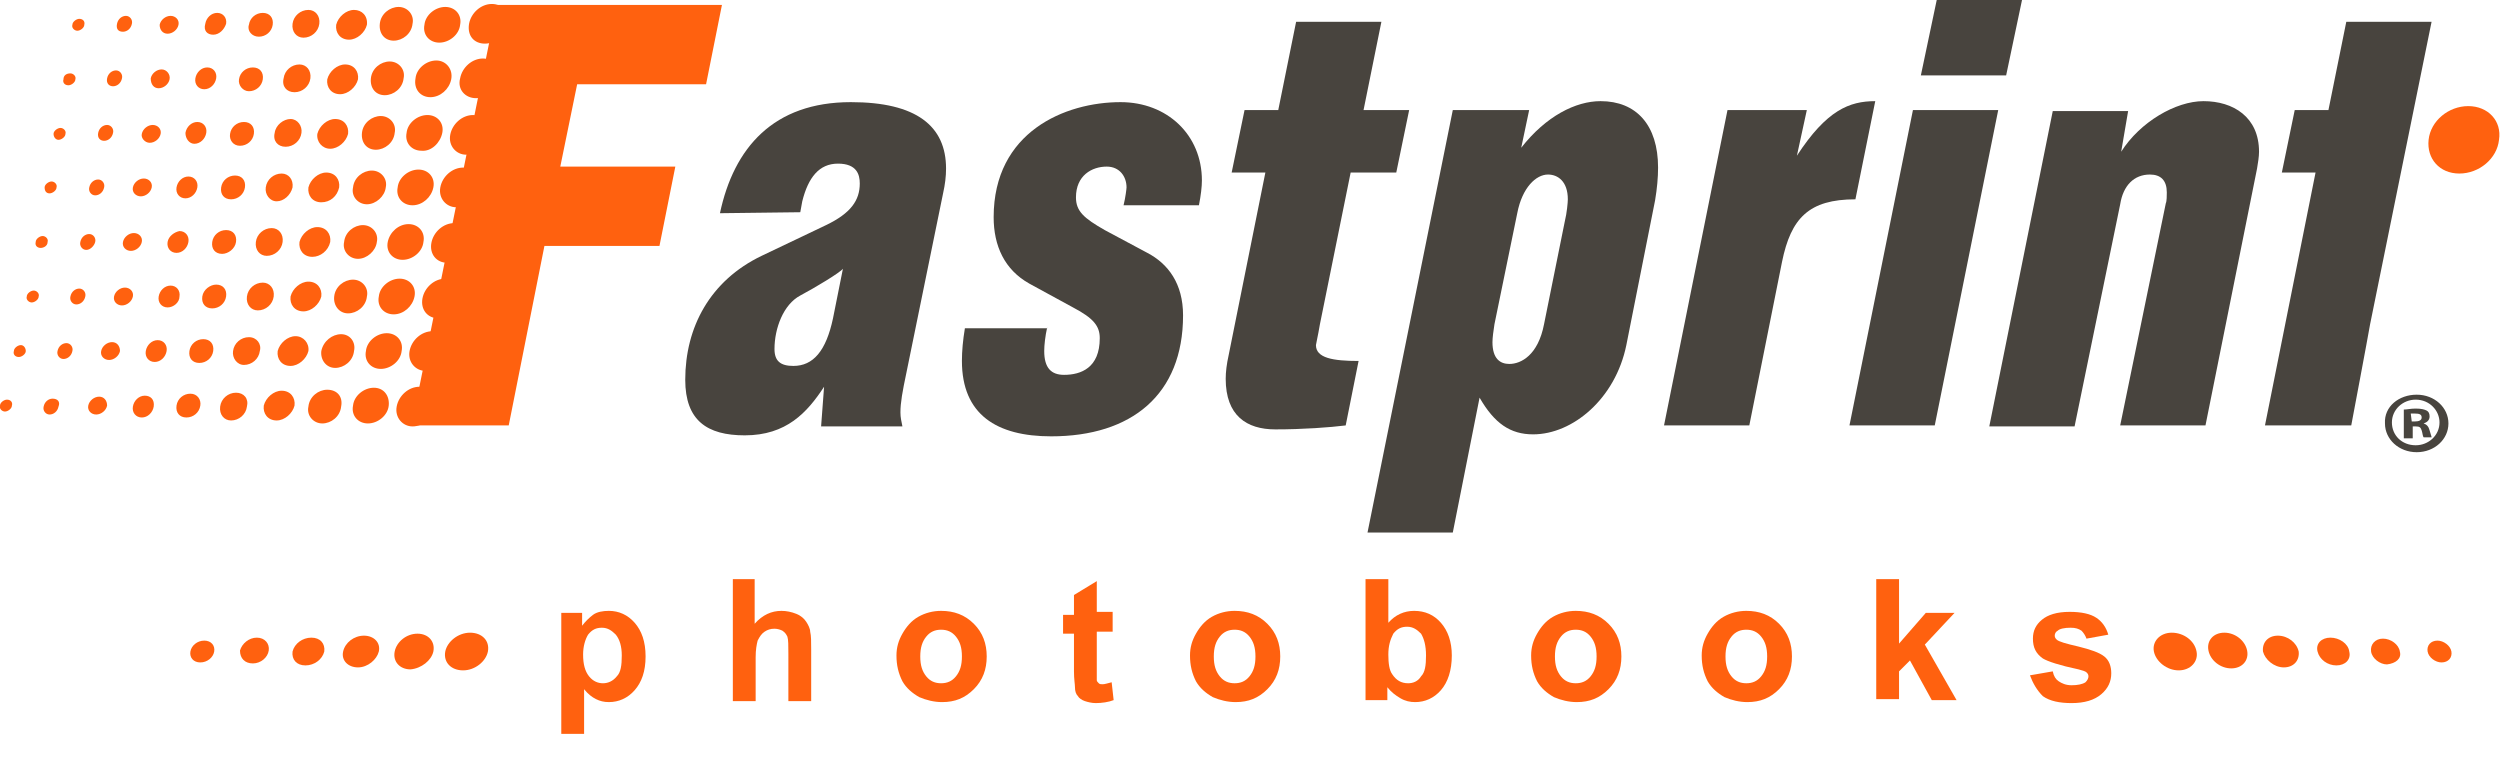 <?xml version="1.0" encoding="utf-8"?>
<!-- Generator: Adobe Illustrator 19.0.1, SVG Export Plug-In . SVG Version: 6.00 Build 0)  -->
<svg version="1.1" id="Слой_1" xmlns="http://www.w3.org/2000/svg" xmlns:xlink="http://www.w3.org/1999/xlink" x="0px" y="0px"
	 viewBox="0 0 252.1 77" style="enable-background:new 0 0 252.1 77;" xml:space="preserve">
<style type="text/css">
	.st0{fill:#FF610F;}
	.st1{fill:#48443E;}
</style>
<g>
	<g>
		<path class="st0" d="M56.5,61.8h2.2v1.3c0.3-0.4,0.7-0.8,1.1-1.1s1-0.4,1.6-0.4c1,0,1.9,0.4,2.6,1.2s1.1,1.9,1.1,3.4
			c0,1.5-0.4,2.6-1.1,3.4c-0.7,0.8-1.6,1.2-2.6,1.2c-0.5,0-0.9-0.1-1.3-0.3c-0.4-0.2-0.8-0.5-1.2-1V74h-2.3V61.8z M58.8,66
			c0,1,0.2,1.7,0.6,2.2c0.4,0.5,0.9,0.7,1.4,0.7c0.5,0,1-0.2,1.4-0.7c0.4-0.4,0.5-1.1,0.5-2.1c0-0.9-0.2-1.6-0.6-2.1
			c-0.4-0.4-0.8-0.7-1.4-0.7c-0.6,0-1,0.2-1.4,0.7C59,64.5,58.8,65.2,58.8,66z"/>
		<path class="st0" d="M76.1,58.4v4.5c0.8-0.9,1.7-1.3,2.7-1.3c0.5,0,1,0.1,1.5,0.3s0.8,0.5,1,0.8c0.2,0.3,0.4,0.7,0.4,1
			c0.1,0.4,0.1,1,0.1,1.8v5.2h-2.3V66c0-0.9,0-1.5-0.1-1.8c-0.1-0.2-0.2-0.4-0.5-0.6c-0.2-0.1-0.5-0.2-0.8-0.2c-0.4,0-0.7,0.1-1,0.3
			s-0.5,0.5-0.7,0.9c-0.1,0.4-0.2,0.9-0.2,1.7v4.4h-2.3V58.4H76.1z"/>
		<path class="st0" d="M90.4,66.1c0-0.8,0.2-1.5,0.6-2.2c0.4-0.7,0.9-1.3,1.6-1.7c0.7-0.4,1.5-0.6,2.3-0.6c1.3,0,2.4,0.4,3.3,1.3
			c0.9,0.9,1.3,2,1.3,3.3c0,1.3-0.4,2.4-1.3,3.3c-0.9,0.9-1.9,1.3-3.2,1.3c-0.8,0-1.6-0.2-2.3-0.5c-0.7-0.4-1.3-0.9-1.7-1.6
			C90.6,67.9,90.4,67.1,90.4,66.1z M92.8,66.2c0,0.9,0.2,1.5,0.6,2s0.9,0.7,1.5,0.7s1.1-0.2,1.5-0.7c0.4-0.5,0.6-1.1,0.6-2
			c0-0.9-0.2-1.5-0.6-2c-0.4-0.5-0.9-0.7-1.5-0.7s-1.1,0.2-1.5,0.7C93,64.7,92.8,65.3,92.8,66.2z"/>
		<path class="st0" d="M112.2,61.8v1.9h-1.6v3.6c0,0.7,0,1.1,0,1.3c0,0.1,0.1,0.2,0.2,0.3c0.1,0.1,0.2,0.1,0.4,0.1
			c0.2,0,0.5-0.1,0.9-0.2l0.2,1.8c-0.5,0.2-1.2,0.3-1.8,0.3c-0.4,0-0.8-0.1-1.1-0.2c-0.3-0.1-0.6-0.3-0.7-0.5
			c-0.2-0.2-0.3-0.5-0.3-0.9c0-0.3-0.1-0.8-0.1-1.6v-3.8h-1.1v-1.9h1.1V60l2.3-1.4v3.1H112.2z"/>
		<path class="st0" d="M120,66.1c0-0.8,0.2-1.5,0.6-2.2c0.4-0.7,0.9-1.3,1.6-1.7c0.7-0.4,1.5-0.6,2.3-0.6c1.3,0,2.4,0.4,3.3,1.3
			c0.9,0.9,1.3,2,1.3,3.3c0,1.3-0.4,2.4-1.3,3.3c-0.9,0.9-1.9,1.3-3.2,1.3c-0.8,0-1.6-0.2-2.3-0.5c-0.7-0.4-1.3-0.9-1.7-1.6
			C120.2,67.9,120,67.1,120,66.1z M122.4,66.2c0,0.9,0.2,1.5,0.6,2s0.9,0.7,1.5,0.7s1.1-0.2,1.5-0.7c0.4-0.5,0.6-1.1,0.6-2
			c0-0.9-0.2-1.5-0.6-2c-0.4-0.5-0.9-0.7-1.5-0.7s-1.1,0.2-1.5,0.7C122.6,64.7,122.4,65.3,122.4,66.2z"/>
		<path class="st0" d="M137.7,70.6V58.4h2.3v4.4c0.7-0.8,1.6-1.2,2.6-1.2c1.1,0,2,0.4,2.7,1.2c0.7,0.8,1.1,1.9,1.1,3.3
			c0,1.5-0.4,2.7-1.1,3.5c-0.7,0.8-1.6,1.2-2.6,1.2c-0.5,0-1-0.1-1.5-0.4c-0.5-0.3-0.9-0.6-1.3-1.1v1.3H137.7z M140,66
			c0,0.9,0.1,1.6,0.4,2c0.4,0.6,0.9,0.9,1.6,0.9c0.5,0,1-0.2,1.3-0.7c0.4-0.4,0.5-1.1,0.5-2.1c0-1-0.2-1.7-0.5-2.2
			c-0.4-0.4-0.8-0.7-1.4-0.7c-0.6,0-1,0.2-1.4,0.7C140.2,64.5,140,65.1,140,66z"/>
		<path class="st0" d="M154.4,66.1c0-0.8,0.2-1.5,0.6-2.2c0.4-0.7,0.9-1.3,1.6-1.7c0.7-0.4,1.5-0.6,2.3-0.6c1.3,0,2.4,0.4,3.3,1.3
			c0.9,0.9,1.3,2,1.3,3.3c0,1.3-0.4,2.4-1.3,3.3c-0.9,0.9-1.9,1.3-3.2,1.3c-0.8,0-1.6-0.2-2.3-0.5c-0.7-0.4-1.3-0.9-1.7-1.6
			C154.6,67.9,154.4,67.1,154.4,66.1z M156.8,66.2c0,0.9,0.2,1.5,0.6,2s0.9,0.7,1.5,0.7s1.1-0.2,1.5-0.7c0.4-0.5,0.6-1.1,0.6-2
			c0-0.9-0.2-1.5-0.6-2c-0.4-0.5-0.9-0.7-1.5-0.7s-1.1,0.2-1.5,0.7C157,64.7,156.8,65.3,156.8,66.2z"/>
		<path class="st0" d="M171.6,66.1c0-0.8,0.2-1.5,0.6-2.2c0.4-0.7,0.9-1.3,1.6-1.7c0.7-0.4,1.5-0.6,2.3-0.6c1.3,0,2.4,0.4,3.3,1.3
			c0.9,0.9,1.3,2,1.3,3.3c0,1.3-0.4,2.4-1.3,3.3c-0.9,0.9-1.9,1.3-3.2,1.3c-0.8,0-1.6-0.2-2.3-0.5c-0.7-0.4-1.3-0.9-1.7-1.6
			C171.8,67.9,171.6,67.1,171.6,66.1z M174,66.2c0,0.9,0.2,1.5,0.6,2s0.9,0.7,1.5,0.7s1.1-0.2,1.5-0.7c0.4-0.5,0.6-1.1,0.6-2
			c0-0.9-0.2-1.5-0.6-2c-0.4-0.5-0.9-0.7-1.5-0.7s-1.1,0.2-1.5,0.7C174.2,64.7,174,65.3,174,66.2z"/>
		<path class="st0" d="M189.2,70.6V58.4h2.3v6.5l2.7-3.1h2.9l-3,3.2l3.2,5.6h-2.5l-2.2-4l-1.1,1.1v2.8H189.2z"/>
		<path class="st0" d="M204.7,68.1l2.3-0.4c0.1,0.5,0.3,0.8,0.6,1c0.3,0.2,0.7,0.4,1.3,0.4c0.6,0,1.1-0.1,1.4-0.3
			c0.2-0.2,0.3-0.4,0.3-0.6c0-0.2-0.1-0.3-0.2-0.4c-0.1-0.1-0.4-0.2-0.8-0.3c-1.9-0.4-3.1-0.8-3.6-1.1c-0.7-0.5-1-1.1-1-2
			c0-0.8,0.3-1.4,0.9-1.9s1.5-0.8,2.8-0.8c1.2,0,2.1,0.2,2.7,0.6s1,1,1.2,1.7l-2.2,0.4c-0.1-0.3-0.3-0.6-0.5-0.8
			c-0.3-0.2-0.6-0.3-1.1-0.3c-0.6,0-1.1,0.1-1.3,0.3c-0.2,0.1-0.3,0.3-0.3,0.5c0,0.2,0.1,0.3,0.2,0.4c0.2,0.2,0.9,0.4,2.2,0.7
			c1.2,0.3,2.1,0.6,2.6,1c0.5,0.4,0.7,1,0.7,1.7c0,0.8-0.3,1.5-1,2.1s-1.7,0.9-3,0.9c-1.2,0-2.2-0.2-2.9-0.7
			C205.4,69.6,205,68.9,204.7,68.1z"/>
	</g>
	<g>
		<path class="st0" d="M20.2,66.8c0.7,0,1.3-0.5,1.4-1.1s-0.3-1.1-1-1.1s-1.3,0.5-1.4,1.1S19.5,66.8,20.2,66.8z"/>
		<path class="st0" d="M25.5,66.9c0.8,0,1.5-0.6,1.6-1.3c0.1-0.7-0.4-1.3-1.2-1.3c-0.8,0-1.5,0.6-1.7,1.3
			C24.2,66.4,24.7,66.9,25.5,66.9z"/>
		<path class="st0" d="M32.7,65.7c0.1-0.8-0.4-1.4-1.3-1.4c-0.9,0-1.7,0.6-1.9,1.4c-0.1,0.8,0.4,1.4,1.3,1.4S32.5,66.5,32.7,65.7z"
			/>
		<path class="st0" d="M38.2,65.7c0.2-0.9-0.5-1.6-1.5-1.6s-1.9,0.7-2.1,1.6c-0.2,0.9,0.5,1.6,1.5,1.6C37.1,67.3,38,66.5,38.2,65.7z
			"/>
		<path class="st0" d="M49.2,65.7c0.2-1.1-0.6-1.9-1.8-1.9s-2.3,0.9-2.5,1.9c-0.2,1.1,0.6,1.9,1.8,1.9S49,66.7,49.2,65.7z"/>
		<path class="st0" d="M43.7,65.7c0.2-1-0.5-1.8-1.6-1.8s-2.1,0.8-2.3,1.8s0.5,1.8,1.6,1.8C42.5,67.4,43.5,66.6,43.7,65.7z"/>
	</g>
	<g>
		<path class="st0" d="M247.2,65.7c-0.1-0.6-0.8-1.1-1.4-1.1c-0.7,0-1.1,0.5-1,1.1s0.8,1.1,1.4,1.1
			C246.9,66.8,247.3,66.3,247.2,65.7z"/>
		<path class="st0" d="M242,65.7c-0.1-0.7-0.9-1.3-1.7-1.3s-1.3,0.6-1.2,1.3s0.9,1.3,1.6,1.3C241.6,66.9,242.2,66.4,242,65.7z"/>
		<path class="st0" d="M235.6,67.1c0.9,0,1.5-0.6,1.3-1.4c-0.1-0.8-1-1.4-1.9-1.4s-1.5,0.6-1.3,1.4
			C233.9,66.5,234.7,67.1,235.6,67.1z"/>
		<path class="st0" d="M230.3,67.3c1,0,1.6-0.7,1.5-1.6c-0.2-0.9-1.1-1.6-2.1-1.6s-1.6,0.7-1.5,1.6
			C228.4,66.5,229.3,67.3,230.3,67.3z"/>
		<path class="st0" d="M219.7,67.6c1.2,0,2-0.9,1.8-1.9c-0.2-1.1-1.3-1.9-2.5-1.9s-2,0.9-1.8,1.9S218.5,67.6,219.7,67.6z"/>
		<path class="st0" d="M225,67.4c1.1,0,1.8-0.8,1.6-1.8s-1.2-1.8-2.3-1.8s-1.8,0.8-1.6,1.8S223.9,67.4,225,67.4z"/>
	</g>
	<path class="st0" d="M252,14.1c-0.2,1.9-2,3.4-4,3.4s-3.3-1.5-3.1-3.4s2-3.4,4-3.4C250.9,10.7,252.3,12.2,252,14.1z"/>
	<g>
		<path class="st0" d="M26.1,3.7c0.7,0,1.3-0.5,1.4-1.2s-0.3-1.2-1-1.2s-1.3,0.5-1.4,1.2C24.9,3.1,25.4,3.7,26.1,3.7z M30.6,3.8
			c0.8,0,1.5-0.6,1.6-1.4C32.3,1.6,31.8,1,31.1,1c-0.8,0-1.5,0.6-1.6,1.4S29.9,3.8,30.6,3.8z M29.7,9.3c0.8,0,1.5-0.6,1.6-1.4
			s-0.4-1.4-1.1-1.4c-0.8,0-1.5,0.6-1.6,1.4C28.4,8.7,28.9,9.3,29.7,9.3z M33.3,15c0.8,0,1.6-0.7,1.8-1.5c0.1-0.8-0.4-1.5-1.3-1.5
			c-0.8,0-1.6,0.7-1.8,1.5C31.9,14.3,32.5,15,33.3,15z M34.3,9.5c0.8,0,1.6-0.7,1.8-1.5c0.1-0.8-0.4-1.5-1.3-1.5
			C34,6.5,33.2,7.2,33,8C32.9,8.8,33.4,9.5,34.3,9.5z M38.8,9.6c0.9,0,1.8-0.7,1.9-1.7c0.2-0.9-0.5-1.7-1.4-1.7s-1.8,0.7-1.9,1.7
			C37.3,8.9,37.9,9.6,38.8,9.6z M37.9,15.1c0.9,0,1.8-0.7,1.9-1.7c0.2-0.9-0.5-1.7-1.4-1.7s-1.8,0.7-1.9,1.7
			C36.4,14.4,37,15.1,37.9,15.1z M35.2,4C36,4,36.8,3.3,37,2.5C37.1,1.6,36.5,1,35.7,1s-1.6,0.7-1.8,1.5C33.8,3.3,34.3,4,35.2,4z
			 M25.1,9.2c0.7,0,1.3-0.5,1.4-1.2s-0.3-1.2-1-1.2S24.2,7.3,24.1,8C24,8.6,24.5,9.2,25.1,9.2z M21.5,3.5c0.6,0,1.1-0.5,1.3-1.1
			c0.1-0.6-0.3-1.1-0.9-1.1s-1.1,0.5-1.2,1.1C20.5,3.1,20.9,3.5,21.5,3.5z M20.6,9c0.6,0,1.1-0.5,1.2-1.1s-0.3-1.1-0.9-1.1
			s-1.1,0.5-1.2,1.1S20,9,20.6,9z M19.6,14.5c0.6,0,1.1-0.5,1.2-1.1s-0.3-1.1-0.9-1.1s-1.1,0.5-1.2,1.1C18.7,14,19.1,14.5,19.6,14.5
			z M18.7,20c0.6,0,1.1-0.5,1.2-1.1s-0.3-1.1-0.9-1.1s-1.1,0.5-1.2,1.1S18.1,20,18.7,20z M24.2,14.7c0.7,0,1.3-0.5,1.4-1.2
			s-0.3-1.2-1-1.2s-1.3,0.5-1.4,1.2C23.1,14.1,23.5,14.7,24.2,14.7z M16.9,24.4c-0.1,0.6,0.3,1.1,0.9,1.1s1.1-0.5,1.2-1.1
			s-0.3-1.1-0.9-1.1C17.6,23.4,17,23.8,16.9,24.4z M23.3,20.1c0.7,0,1.3-0.5,1.4-1.2s-0.3-1.2-1-1.2s-1.3,0.5-1.4,1.2
			C22.2,19.6,22.6,20.1,23.3,20.1z M23.8,24.4c0.1-0.7-0.3-1.2-1-1.2s-1.3,0.5-1.4,1.2s0.3,1.2,1,1.2C23,25.6,23.7,25.1,23.8,24.4z
			 M39.7,4.1c0.9,0,1.8-0.7,1.9-1.7c0.2-0.9-0.5-1.7-1.4-1.7s-1.8,0.7-1.9,1.7C38.2,3.4,38.8,4.1,39.7,4.1z M20.4,29.9
			c-0.1,0.7,0.3,1.2,1,1.2s1.3-0.5,1.4-1.2s-0.3-1.2-1-1.2C21.2,28.7,20.5,29.2,20.4,29.9z M16.9,3.4c0.5,0,1-0.4,1.1-0.9
			s-0.3-0.9-0.8-0.9s-1,0.4-1.1,0.9C16.1,3,16.4,3.4,16.9,3.4z M24.9,29.9c-0.1,0.8,0.4,1.4,1.1,1.4c0.8,0,1.5-0.6,1.6-1.4
			s-0.4-1.4-1.1-1.4C25.7,28.5,25,29.1,24.9,29.9z M28.5,24.4c0.1-0.8-0.4-1.4-1.1-1.4c-0.8,0-1.5,0.6-1.6,1.4s0.4,1.4,1.1,1.4
			C27.7,25.8,28.4,25.2,28.5,24.4z M29.5,18.9c0.1-0.8-0.4-1.4-1.1-1.4c-0.8,0-1.5,0.6-1.6,1.4c-0.1,0.7,0.4,1.4,1.1,1.4
			S29.3,19.7,29.5,18.9z M43.4,9.8c1,0,1.9-0.8,2.1-1.8C45.7,7,45,6.1,44,6.1s-2,0.8-2.1,1.8C41.7,9,42.4,9.8,43.4,9.8z M44.3,4.3
			c1,0,2-0.8,2.1-1.8c0.2-1-0.5-1.8-1.5-1.8s-2,0.8-2.1,1.8C42.6,3.5,43.3,4.3,44.3,4.3z M48.9,4.4c1.1,0,2.1-0.9,2.3-2
			s-0.5-2-1.6-2s-2.1,0.9-2.3,2C47.1,3.6,47.8,4.4,48.9,4.4z M30.6,31.4c0.8,0,1.6-0.7,1.8-1.5c0.1-0.8-0.4-1.5-1.3-1.5
			c-0.8,0-1.6,0.7-1.8,1.5C29.2,30.7,29.7,31.4,30.6,31.4z M48,9.9c1.1,0,2.1-0.9,2.3-2s-0.6-2-1.6-2c-1.1,0-2.1,0.9-2.3,2
			C46.1,9,46.9,9.9,48,9.9z M34.2,18.9c0.1-0.8-0.4-1.5-1.3-1.5c-0.8,0-1.6,0.7-1.8,1.5c-0.1,0.8,0.4,1.5,1.3,1.5
			C33.3,20.4,34,19.8,34.2,18.9z M42.9,37.4c1.1,0,2.1-0.9,2.3-2s-0.6-2-1.6-2c-1.1,0-2.1,0.9-2.3,2C41.1,36.5,41.9,37.4,42.9,37.4z
			 M33.3,24.4c0.1-0.8-0.4-1.5-1.3-1.5c-0.8,0-1.6,0.7-1.8,1.5c-0.1,0.8,0.4,1.5,1.3,1.5C32.3,25.9,33.1,25.3,33.3,24.4z M39.7,31.7
			c1,0,1.9-0.8,2.1-1.8c0.2-1-0.5-1.8-1.5-1.8s-2,0.8-2.1,1.8C38,30.9,38.7,31.7,39.7,31.7z M43.7,18.9c0.2-1-0.5-1.8-1.5-1.8
			s-2,0.8-2.1,1.8c-0.2,1,0.5,1.8,1.5,1.8C42.6,20.7,43.5,19.9,43.7,18.9z M41.2,22.6c-1,0-1.9,0.8-2.1,1.8c-0.2,1,0.5,1.8,1.5,1.8
			s2-0.8,2.1-1.8C42.9,23.4,42.2,22.6,41.2,22.6z M38.9,18.9c0.2-0.9-0.5-1.7-1.4-1.7s-1.8,0.7-1.9,1.7c-0.2,0.9,0.5,1.7,1.4,1.7
			S38.8,19.8,38.9,18.9z M35.1,31.6c0.9,0,1.8-0.7,1.9-1.7c0.2-0.9-0.5-1.7-1.4-1.7s-1.8,0.7-1.9,1.7C33.6,30.8,34.2,31.6,35.1,31.6
			z M44.6,13.4c0.2-1-0.5-1.8-1.5-1.8s-2,0.8-2.1,1.8c-0.2,1,0.5,1.8,1.5,1.8C43.5,15.3,44.4,14.4,44.6,13.4z M38,24.4
			c0.2-0.9-0.5-1.7-1.4-1.7s-1.8,0.7-1.9,1.7c-0.2,0.9,0.5,1.7,1.4,1.7S37.9,25.3,38,24.4z M28.8,14.8c0.8,0,1.5-0.6,1.6-1.4
			c0.1-0.7-0.4-1.4-1.1-1.4s-1.5,0.6-1.6,1.4C27.5,14.2,28,14.8,28.8,14.8z M19.2,39.7c-0.7,0-1.3,0.5-1.4,1.2s0.3,1.2,1,1.2
			s1.3-0.5,1.4-1.2C20.3,40.3,19.9,39.7,19.2,39.7z M17.2,28.8c-0.6,0-1.1,0.5-1.2,1.1s0.3,1.1,0.9,1.1s1.2-0.5,1.2-1.1
			C18.2,29.3,17.8,28.8,17.2,28.8z M20.5,34.2c-0.7,0-1.3,0.5-1.4,1.2s0.3,1.2,1,1.2s1.3-0.5,1.4-1.2S21.2,34.2,20.5,34.2z
			 M15.9,34.3c-0.6,0-1.1,0.5-1.2,1.1c-0.1,0.6,0.3,1.1,0.9,1.1s1.1-0.5,1.2-1.1S16.5,34.3,15.9,34.3z M11.3,34.5
			c-0.5,0-1,0.4-1.1,0.9s0.3,0.9,0.8,0.9s1-0.4,1.1-0.9C12.1,34.9,11.8,34.5,11.3,34.5z M23.8,39.6c-0.8,0-1.5,0.6-1.6,1.4
			c-0.1,0.8,0.4,1.4,1.1,1.4c0.8,0,1.5-0.6,1.6-1.4C25.1,40.2,24.6,39.6,23.8,39.6z M10,40c-0.5,0-1,0.4-1.1,0.9s0.3,0.9,0.8,0.9
			s1-0.4,1.1-0.9C10.8,40.4,10.5,40,10,40z M9.6,24.4C9.7,24,9.4,23.6,9,23.6c-0.4,0-0.8,0.3-0.9,0.8c-0.1,0.4,0.2,0.8,0.6,0.8
			C9.1,25.2,9.5,24.8,9.6,24.4z M14.6,39.9c-0.6,0-1.1,0.5-1.2,1.1c-0.1,0.6,0.3,1.1,0.9,1.1c0.6,0,1.1-0.5,1.2-1.1
			C15.6,40.3,15.2,39.9,14.6,39.9z M12.6,29c-0.5,0-1,0.4-1.1,0.9s0.3,0.9,0.8,0.9s1-0.4,1.1-0.9C13.5,29.4,13.1,29,12.6,29z
			 M39,33.6c-1,0-2,0.8-2.1,1.8c-0.2,1,0.5,1.8,1.5,1.8s2-0.8,2.1-1.8C40.7,34.4,40,33.6,39,33.6z M42.3,39c-1.1,0-2.1,0.9-2.3,2
			s0.6,2,1.6,2c1.1,0,2.1-0.9,2.3-2C44.1,39.8,43.3,39,42.3,39z M37.7,39.1c-1,0-2,0.8-2.1,1.8c-0.2,1,0.5,1.8,1.5,1.8
			s2-0.8,2.1-1.8C39.3,39.9,38.7,39.1,37.7,39.1z M28.4,39.4c-0.8,0-1.6,0.7-1.8,1.5c-0.1,0.8,0.4,1.5,1.3,1.5
			c0.8,0,1.6-0.7,1.8-1.5C29.8,40.1,29.3,39.4,28.4,39.4z M29.8,33.9c-0.8,0-1.6,0.7-1.8,1.5c-0.1,0.8,0.4,1.5,1.3,1.5
			c0.8,0,1.6-0.7,1.8-1.5C31.2,34.6,30.6,33.9,29.8,33.9z M34.4,33.7c-0.9,0-1.8,0.7-2,1.7c-0.1,0.9,0.5,1.7,1.4,1.7
			s1.8-0.7,1.9-1.7C35.9,34.5,35.3,33.7,34.4,33.7z M25.1,34c-0.8,0-1.5,0.6-1.6,1.4c-0.1,0.7,0.4,1.4,1.1,1.4
			c0.8,0,1.5-0.6,1.6-1.4C26.4,34.7,25.9,34,25.1,34z M33,39.3c-0.9,0-1.8,0.7-1.9,1.7c-0.2,0.9,0.5,1.7,1.4,1.7
			c0.9,0,1.8-0.7,1.9-1.7C34.6,40,34,39.3,33,39.3z M5.3,40.2c-0.4,0-0.8,0.3-0.9,0.8c-0.1,0.4,0.2,0.8,0.6,0.8s0.8-0.3,0.9-0.8
			C6.1,40.5,5.8,40.2,5.3,40.2z M9.6,19.7c0.4,0,0.8-0.3,0.9-0.8c0.1-0.4-0.2-0.8-0.6-0.8c-0.4,0-0.8,0.3-0.9,0.8
			C8.9,19.3,9.2,19.7,9.6,19.7z M11.4,8.7c0.4,0,0.8-0.3,0.9-0.8c0.1-0.4-0.2-0.8-0.6-0.8c-0.4,0-0.8,0.3-0.9,0.8S11,8.7,11.4,8.7z
			 M10.5,14.2c0.4,0,0.8-0.3,0.9-0.8c0.1-0.4-0.2-0.8-0.6-0.8c-0.4,0-0.8,0.3-0.9,0.8S10.1,14.2,10.5,14.2z M7.8,3.1
			c0.3,0,0.7-0.3,0.7-0.6C8.6,2.1,8.3,1.9,8,1.9S7.3,2.2,7.3,2.5C7.2,2.8,7.5,3.1,7.8,3.1z M15.1,14.4c0.5,0,1-0.4,1.1-0.9
			s-0.3-0.9-0.8-0.9s-1,0.4-1.1,0.9C14.2,13.9,14.6,14.4,15.1,14.4z M12.4,3.2c0.4,0,0.8-0.3,0.9-0.8c0.1-0.4-0.2-0.8-0.6-0.8
			c-0.4,0-0.8,0.3-0.9,0.8S11.9,3.2,12.4,3.2z M6.9,8.6c0.3,0,0.7-0.3,0.7-0.6c0.1-0.3-0.2-0.6-0.5-0.6C6.7,7.4,6.4,7.6,6.4,8
			C6.3,8.3,6.5,8.6,6.9,8.6z M14.2,19.8c0.5,0,1-0.4,1.1-0.9S15,18,14.5,18s-1,0.4-1.1,0.9C13.3,19.4,13.7,19.8,14.2,19.8z
			 M13.5,23.5c-0.5,0-1,0.4-1.1,0.9s0.3,0.9,0.8,0.9s1-0.4,1.1-0.9C14.4,23.9,14,23.5,13.5,23.5z M16,8.9c0.5,0,1-0.4,1.1-0.9
			s-0.3-1-0.8-1s-1,0.4-1.1,0.9C15.2,8.5,15.5,8.9,16,8.9z M4.8,24.4c0.1-0.3-0.2-0.6-0.5-0.6s-0.7,0.3-0.7,0.6
			C3.5,24.8,3.8,25,4.1,25S4.8,24.8,4.8,24.4z M8,29.1c-0.4,0-0.8,0.3-0.9,0.8c-0.1,0.4,0.2,0.8,0.6,0.8c0.4,0,0.8-0.3,0.9-0.8
			C8.7,29.5,8.4,29.1,8,29.1z M6.7,34.6c-0.4,0-0.8,0.3-0.9,0.8c-0.1,0.4,0.2,0.8,0.6,0.8s0.8-0.3,0.9-0.8C7.4,35,7.1,34.6,6.7,34.6
			z M3.4,29.3c-0.3,0-0.7,0.3-0.7,0.6c-0.1,0.3,0.2,0.6,0.5,0.6s0.7-0.3,0.7-0.6C4,29.6,3.7,29.3,3.4,29.3z M5.9,14.1
			c0.3,0,0.7-0.3,0.7-0.6c0.1-0.3-0.2-0.6-0.5-0.6s-0.7,0.3-0.7,0.6S5.6,14.1,5.9,14.1z M2.1,34.8c-0.3,0-0.7,0.3-0.7,0.6
			C1.3,35.7,1.5,36,1.9,36c0.3,0,0.7-0.3,0.7-0.6C2.6,35.1,2.4,34.8,2.1,34.8z M5,19.5c0.3,0,0.7-0.3,0.7-0.6
			c0.1-0.3-0.2-0.6-0.5-0.6s-0.7,0.3-0.7,0.6C4.5,19.3,4.7,19.5,5,19.5z M0.7,40.3c-0.3,0-0.7,0.3-0.7,0.6c-0.1,0.3,0.2,0.6,0.5,0.6
			s0.7-0.3,0.7-0.6C1.3,40.6,1.1,40.3,0.7,40.3z M56.1,2.5C56,3.3,56.2,4,56.8,4.4c-1.1,0.4-2.1,0.9-3.1,1.6c-0.1,0-0.3-0.1-0.5-0.1
			c-1.2,0-2.3,0.9-2.5,2.1c0,0.2,0,0.4,0,0.6c-0.8,0.9-1.5,2-2,3.3c-0.3-0.2-0.6-0.3-1-0.3c-1.1,0-2.1,0.9-2.3,2s0.6,2,1.6,2
			c0.2,0,0.4,0,0.5-0.1c0,0.2-0.1,0.3-0.1,0.5l-0.2,1c-0.1,0-0.3-0.1-0.5-0.1c-1.1,0-2.1,0.9-2.3,2s0.6,2,1.6,2c0.1,0,0.3,0,0.4,0
			l-0.3,1.6c-0.1,0-0.2,0-0.3,0c-1.1,0-2.1,0.9-2.3,2s0.5,2,1.6,2c0.1,0,0.2,0,0.3,0l-0.2,1.2c0,0.1,0,0.3-0.1,0.4
			c-0.1,0-0.2,0-0.2,0c-1.1,0-2.1,0.9-2.3,2s0.5,2,1.6,2c0.2,0,0.5,0,0.7-0.1c0.1,1.2,0.4,2.3,0.9,3.2c-0.1,0.2-0.1,0.3-0.1,0.5
			c-0.2,1.2,0.6,2.1,1.8,2.1c0.1,0,0.2,0,0.3,0"/>
	</g>
	<g>
		<path class="st1" d="M243.7,39.8c1.8,0,3.2,1.3,3.2,2.9c0,1.6-1.4,2.9-3.2,2.9s-3.2-1.3-3.2-2.9C240.4,41,241.9,39.8,243.7,39.8
			L243.7,39.8z M243.6,40.3c-1.3,0-2.4,1-2.4,2.3s1,2.3,2.4,2.3c1.3,0,2.4-1,2.4-2.3C246,41.4,245,40.3,243.6,40.3L243.6,40.3z
			 M243.1,44.2h-0.7v-2.9c0.3,0,0.7-0.1,1.2-0.1c0.6,0,0.9,0.1,1.1,0.2c0.2,0.1,0.3,0.3,0.3,0.6c0,0.4-0.3,0.6-0.6,0.7l0,0
			c0.3,0.1,0.5,0.3,0.6,0.7s0.2,0.6,0.2,0.7h-0.8c-0.1-0.1-0.1-0.4-0.2-0.7c-0.1-0.3-0.2-0.4-0.6-0.4h-0.3v1.2H243.1z M243.2,42.5
			h0.3c0.4,0,0.7-0.1,0.7-0.4c0-0.3-0.2-0.4-0.7-0.4c-0.2,0-0.3,0-0.4,0L243.2,42.5L243.2,42.5z"/>
	</g>
	<path class="st0" d="M51.3,42.9h-9.8l8.6-42.4h22.7l-1.6,8h-13l-1.7,8.3h11.6l-1.6,8H54.9L51.3,42.9z"/>
	<path class="st1" d="M72.6,21.5C74,14.9,78,10.3,85.8,10.3c6.6,0,9.6,2.4,9.6,6.7c0,0.8-0.1,1.6-0.3,2.5l-3.7,18.1
		c-0.4,1.9-0.6,3-0.6,4c0,0.5,0.1,0.9,0.2,1.4h-8.2l0.3-4c-1.7,2.6-3.8,4.9-8,4.9c-3.8,0-6-1.5-6-5.6c0-5.3,2.5-10,7.7-12.5l6.5-3.1
		c2.5-1.2,3.4-2.5,3.4-4.2c0-0.9-0.3-2-2.2-2c-1.9,0-3,1.4-3.6,3.8l-0.2,1.1L72.6,21.5L72.6,21.5z M80.7,29.8
		c-1.7,0.9-2.6,3.3-2.6,5.4c0,1.2,0.6,1.7,1.9,1.7c2,0,3.3-1.5,4-4.8l1-5C84.7,27.5,82.2,29,80.7,29.8z"/>
	<path class="st1" d="M105.6,33c-0.2,0.9-0.3,1.8-0.3,2.4c0,1.7,0.7,2.4,2,2.4c1.7,0,3.6-0.7,3.6-3.7c0-1.2-0.6-2-2.7-3.1l-4.4-2.4
		c-2.5-1.4-3.6-3.8-3.6-6.7c0-8.6,7.2-11.6,12.8-11.6c4.7,0,8.2,3.3,8.2,7.9c0,0.6-0.1,1.5-0.3,2.5h-7.6c0.2-0.8,0.3-1.7,0.3-1.8
		c0-1.1-0.7-2.1-2-2.1c-1.5,0-3.1,0.9-3.1,3.1c0,1.4,0.8,2.1,2.9,3.3l4.3,2.3c2.1,1.1,3.6,3.1,3.6,6.3c0,8-5.2,12.2-13.3,12.2
		c-5.5,0-9-2.2-9-7.6c0-1,0.1-2.1,0.3-3.3h8.3V33z"/>
	<path class="st1" d="M139.3,2.2l-1.8,8.9h4.6l-1.3,6.3h-4.6l-3.1,15.3c-0.2,1.2-0.4,2-0.4,2.1c0,1.3,1.7,1.6,4.3,1.6l-1.3,6.5
		c-1.6,0.2-4.3,0.4-7.1,0.4c-2.9,0-5-1.4-5-5.1c0-0.7,0.1-1.5,0.3-2.4l3.7-18.4h-3.4l1.3-6.3h3.4l1.8-8.9
		C130.7,2.2,139.3,2.2,139.3,2.2z"/>
	<path class="st1" d="M146.5,53.7h-8.6l8.6-42.6h7.7l-0.8,3.8c2.5-3.2,5.5-4.7,8-4.7c3.6,0,5.8,2.4,5.8,6.7c0,1-0.1,2.1-0.3,3.3
		L164,34.8c-1.1,5.4-5.4,9-9.4,9c-2.3,0-3.9-1.1-5.4-3.7L146.5,53.7z M153,21.5l-2.3,11.2c-0.1,0.6-0.2,1.4-0.2,1.8
		c0,1.7,0.8,2.2,1.7,2.2c1.2,0,2.9-0.9,3.5-4l2.1-10.4c0.2-0.8,0.3-1.9,0.3-2.2c0-1.8-1-2.5-2-2.5C154.9,17.6,153.5,18.9,153,21.5z"
		/>
	<path class="st1" d="M181.2,15.7c3-4.6,5.3-5.5,7.9-5.5l-2,9.9c-4.7,0-6.5,1.9-7.4,6.3l-3.3,16.5h-8.6l6.4-31.8h8L181.2,15.7z"/>
	<path class="st1" d="M195.1,42.9h-8.6l6.4-31.8h8.6L195.1,42.9z M195.3,0h8.6l-1.6,7.6h-8.6L195.3,0z"/>
	<path class="st1" d="M213.9,15.3L213.9,15.3c1.9-3,5.5-5.1,8.3-5.1c3,0,5.6,1.6,5.6,5.1c0,0.5-0.1,1.1-0.2,1.7l-5.2,25.9h-8.6
		l4.6-22.4c0.1-0.2,0.1-0.8,0.1-1.1c0-1.2-0.6-1.8-1.7-1.8c-1.6,0-2.7,1.1-3,3L209.2,43h-8.6l6.4-31.8h7.6L213.9,15.3z"/>
	<path class="st1" d="M228.4,42.9l5.1-25.5h-3.4l1.3-6.3h3.4l1.8-8.9h8.6L239,32.7c-0.2,1.2-1.9,10.2-1.9,10.2"/>
</g>
</svg>
